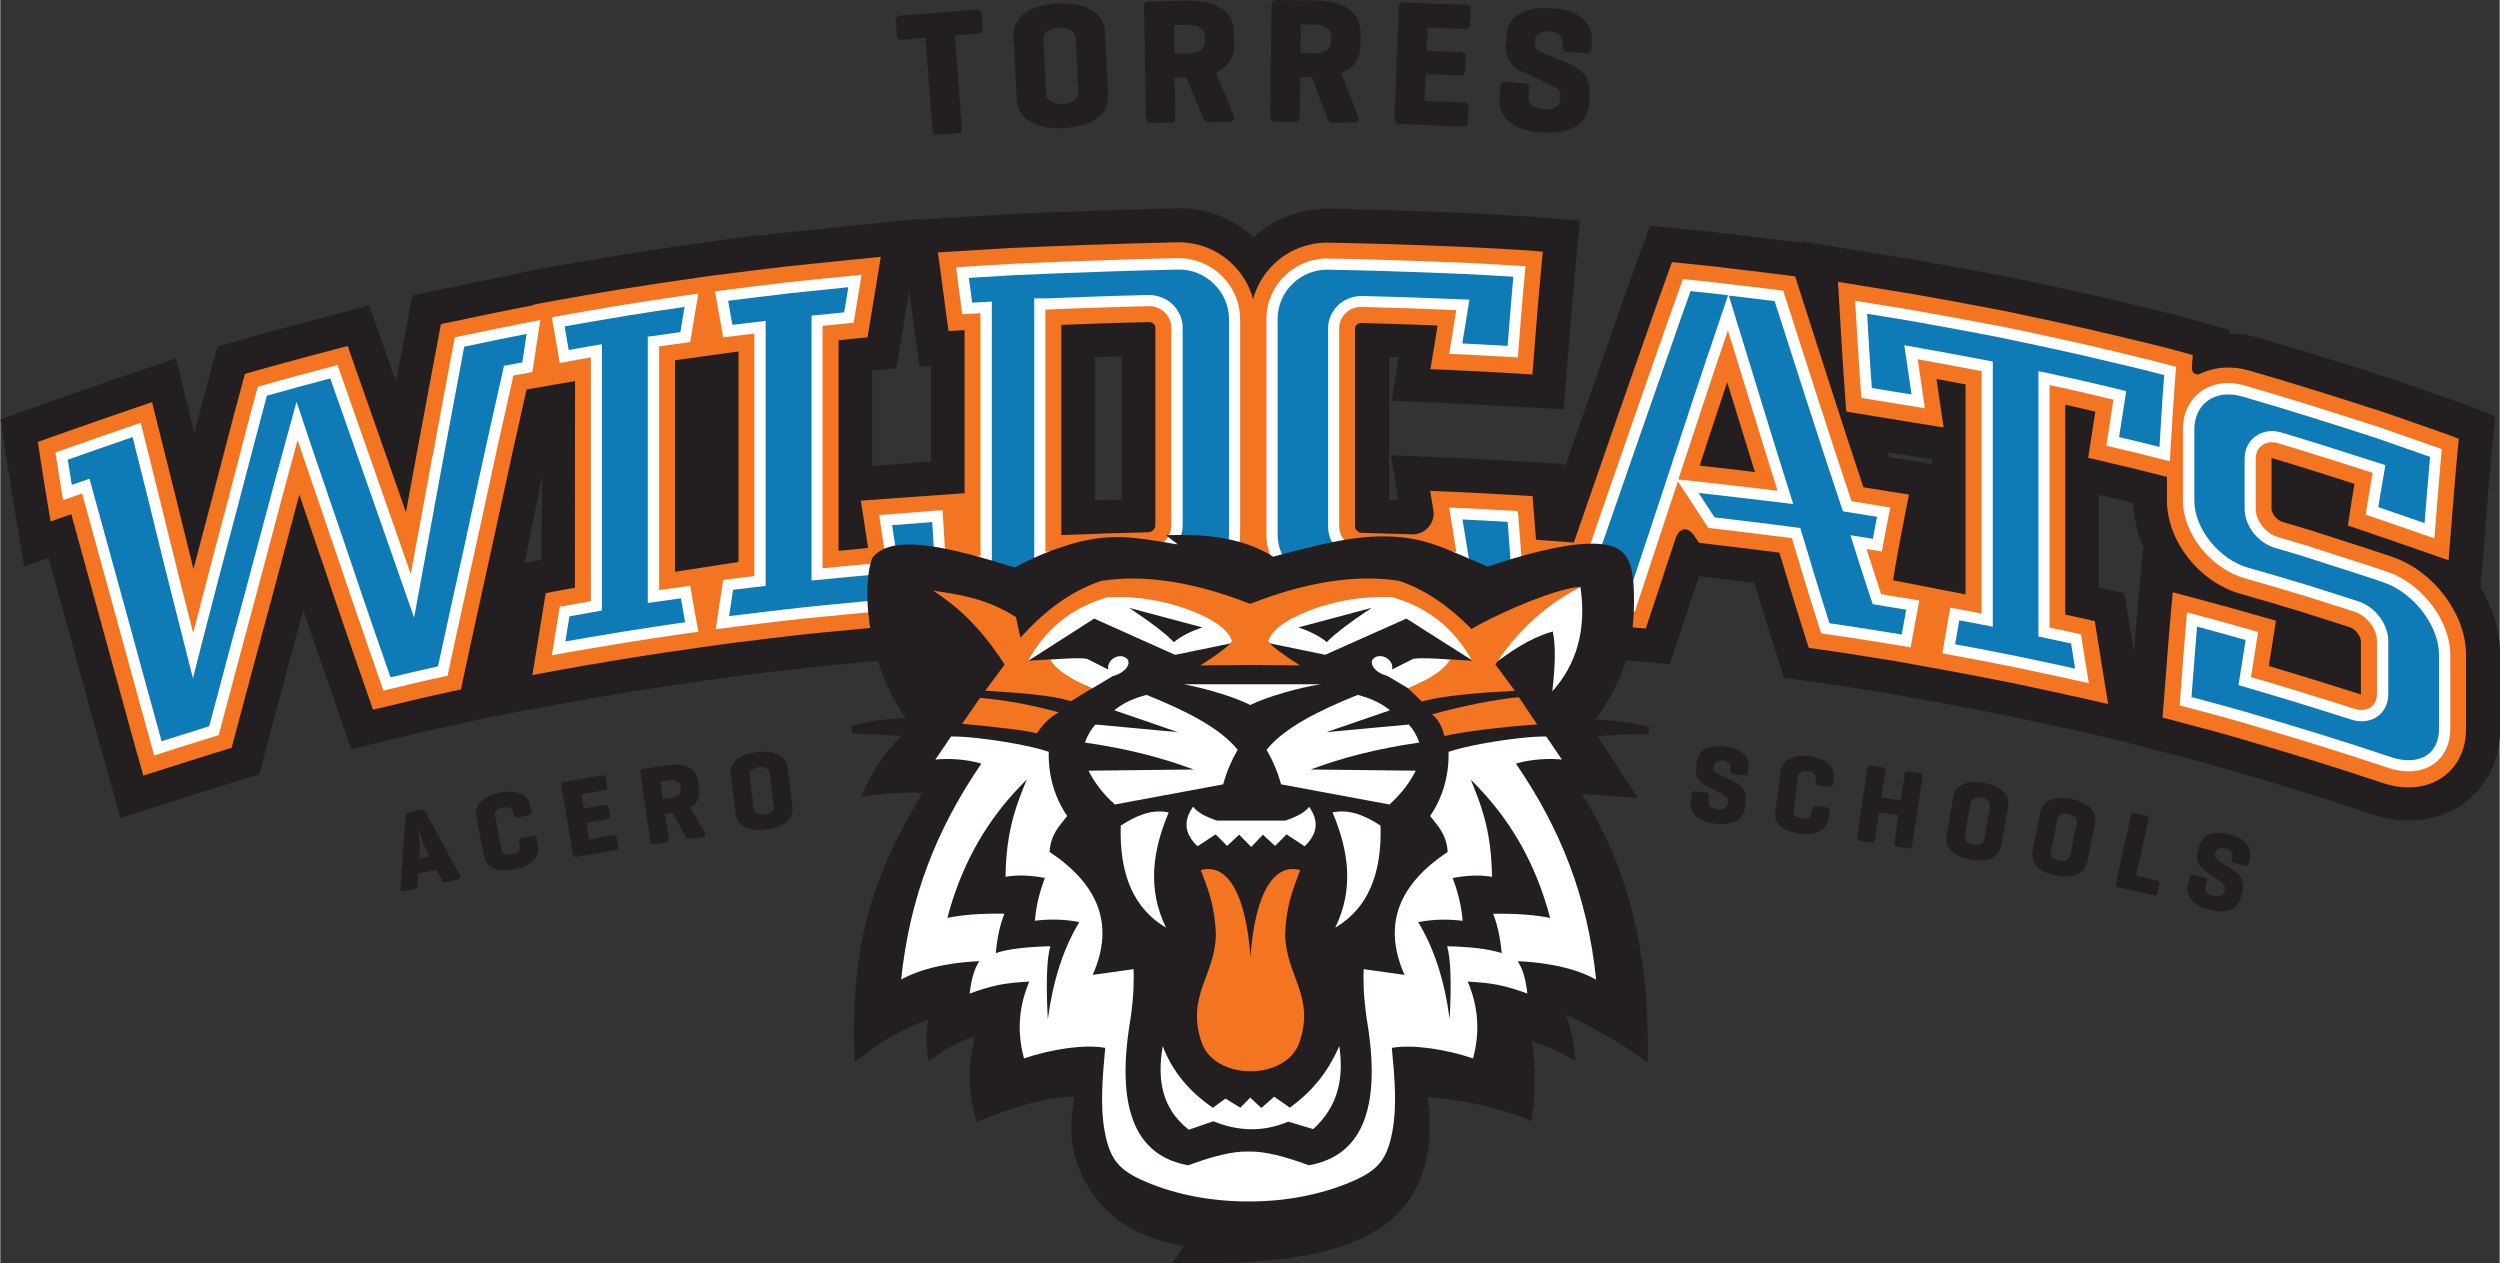 <?xml version="1.0" encoding="UTF-8"?>
<svg id="torres-wildcats" xmlns="http://www.w3.org/2000/svg" width="4.65in" height="2.35in" viewBox="0 0 335.03 169.36">
  <rect x="0" y="0" width="335.03" height="169.36" fill="#333333" stroke="none"/>
  <defs>
    <style>
      .cls-1, .cls-2, .cls-3, .cls-4, .cls-5, .cls-6 {
        stroke-width: 0px;
      }

      .cls-1, .cls-5 {
        fill: #fff;
      }

      .cls-1, .cls-6, .cls-7 {
        fill-rule: evenodd;
      }

      .cls-2, .cls-6 {
        fill: #f47521;
      }

      .cls-8, .cls-4, .cls-7 {
        fill: #231f20;
      }

      .cls-8, .cls-7 {
        stroke: #231f20;
      }

      .cls-3 {
        fill: #0f7bb6;
      }
    </style>
  </defs>
  <g>
    <path class="cls-4" d="M56.36,108.55c.31-.07.49.05.64.32l4.62,8.52c.15.26.08.44-.23.51l-1.63.35c-.31.07-.48-.07-.61-.33l-.69-1.33-2.43.53-.08,1.49c-.01.29-.11.48-.42.55l-1.48.32c-.31.07-.45-.07-.42-.37l.69-9.67c.03-.31.14-.49.45-.56l1.58-.34ZM57.15,114.06c-.45-.88-.86-2.15-1.12-2.98.09.76.23,2.32.17,3.19l-.05.84,1.38-.3-.38-.75Z"/>
    <path class="cls-4" d="M72.07,113.3c.24,1.27-.37,2.68-3.14,3.22-2.77.53-3.86-.55-4.11-1.82l-1-5.21c-.24-1.27.37-2.68,3.14-3.22,2.77-.53,3.86.55,4.11,1.82l.13.68c.06.31-.02.46-.33.52l-1.52.29c-.31.06-.45-.05-.51-.36l-.05-.25c-.13-.68-.7-.86-1.42-.72-.72.14-1.17.51-1.04,1.19l.84,4.36c.13.68.68.86,1.41.72s1.18-.52,1.05-1.2l-.09-.47c-.06-.31.03-.46.34-.52l1.52-.29c.31-.06.44.05.5.36l.17.9Z"/>
    <path class="cls-4" d="M77.26,114.86c-.31.05-.45-.06-.5-.37l-1.56-9.17c-.05-.31.04-.46.35-.52l5.06-.86c.31-.05.46.03.51.34l.2,1.15c.05.31-.06.45-.37.5l-3.05.52.33,1.92,2.81-.48c.31-.05.46.03.51.34l.18,1.08c.05.31-.06.45-.37.5l-2.81.48.38,2.22,3.19-.54c.31-.05.46.03.51.34l.2,1.15c.05.31-.06.45-.37.5l-5.2.89Z"/>
    <path class="cls-4" d="M87.64,113.16c-.31.05-.45-.07-.5-.38l-1.35-9.21c-.05-.31.05-.46.37-.51l3.21-.47c2.79-.41,3.96.71,4.14,1.99l.19,1.29c.12.85-.18,1.76-1.23,2.39l1.99,3.44c.14.25-.02.46-.35.51l-1.72.25c-.27.04-.4-.11-.54-.38l-1.76-3.09-.98.14.48,3.28c.05.31-.04.46-.35.51l-1.6.24ZM88.47,104.77l.35,2.36,1.19-.17c.73-.11,1.31-.48,1.21-1.16l-.06-.43c-.1-.68-.77-.87-1.49-.77l-1.19.17Z"/>
    <path class="cls-4" d="M97.92,103.85c-.16-1.28.68-2.67,3.48-3.02,2.8-.35,3.97.79,4.13,2.07l.65,5.27c.16,1.28-.7,2.67-3.5,3.02-2.8.35-3.95-.79-4.11-2.08l-.65-5.27ZM103.13,103.65c-.08-.68-.75-.89-1.47-.8-.73.09-1.31.45-1.22,1.13l.55,4.41c.08.68.73.89,1.46.8.73-.09,1.32-.45,1.24-1.14l-.55-4.41Z"/>
  </g>
  <g>
    <path class="cls-4" d="M130.76,1.29c.5-.04.73.11.77.62l.14,1.87c.04.5-.16.71-.66.75l-3.06.24.95,12.32c.04.5-.11.73-.61.77l-2.58.2c-.5.04-.71-.16-.75-.66l-.95-12.32-3.06.24c-.5.04-.73-.14-.77-.64l-.14-1.87c-.04-.5.16-.69.67-.73l10.07-.78Z"/>
    <path class="cls-4" d="M135.83,4.87c-.1-2.06,1.41-4.18,5.92-4.39,4.51-.22,6.24,1.74,6.33,3.8l.41,8.49c.1,2.06-1.43,4.18-5.94,4.4s-6.21-1.74-6.31-3.8l-.41-8.49ZM144.16,5.17c-.05-1.1-1.08-1.51-2.26-1.45-1.17.06-2.14.56-2.08,1.66l.34,7.1c.05,1.1,1.06,1.51,2.23,1.45,1.17-.06,2.16-.56,2.11-1.66l-.34-7.1Z"/>
    <path class="cls-4" d="M154.28,16.51c-.5,0-.7-.2-.71-.71l-.26-14.88c0-.5.18-.72.68-.73l5.18-.09c4.51-.08,6.13,1.94,6.17,4l.04,2.09c.02,1.37-.65,2.75-2.44,3.55l2.45,5.86c.18.43-.13.72-.66.73l-2.79.05c-.43,0-.6-.25-.78-.71l-2.16-5.27-1.58.03.09,5.3c0,.5-.16.72-.66.73l-2.59.04ZM157.32,3.37l.07,3.82,1.92-.03c1.18-.02,2.18-.49,2.16-1.6v-.7c-.03-1.1-1.05-1.54-2.22-1.52l-1.92.03Z"/>
    <path class="cls-4" d="M170.91,16.32c-.5,0-.69-.22-.69-.73l.18-14.88c0-.5.2-.72.7-.71l5.18.06c4.51.05,6.07,2.11,6.05,4.18l-.03,2.09c-.02,1.37-.73,2.73-2.54,3.47l2.28,5.93c.16.43-.15.72-.68.71l-2.79-.03c-.43,0-.6-.27-.76-.73l-2-5.33-1.58-.02-.06,5.3c0,.5-.18.72-.68.71l-2.59-.03ZM174.33,3.28l-.05,3.82,1.92.02c1.18.01,2.19-.43,2.2-1.53v-.7c.02-1.1-.98-1.57-2.16-1.59l-1.92-.02Z"/>
    <path class="cls-4" d="M187.55,16.63c-.5-.02-.69-.24-.67-.75l.58-14.87c.02-.5.22-.71.72-.69l8.2.32c.5.02.71.2.69.7l-.07,1.87c-.02.5-.24.69-.75.67l-4.94-.19-.12,3.12,4.56.18c.5.02.71.2.69.7l-.07,1.75c-.02.5-.24.69-.75.67l-4.56-.18-.14,3.6,5.18.2c.5.02.71.2.69.7l-.07,1.87c-.02.5-.24.69-.75.67l-8.44-.33Z"/>
    <path class="cls-4" d="M209.45,5.85c.07-1.1-.67-1.56-1.77-1.63-1.1-.07-1.92.28-1.99,1.38l-.02.24c-.04.65.44.97.7,1.08l3.93,1.63c1.73.71,2.87,2.04,2.75,3.81l-.11,1.7c-.14,2.06-1.78,3.99-6.25,3.7-4.48-.29-5.85-2.43-5.72-4.49l.11-1.6c.03-.5.24-.71.74-.67l2.49.16c.5.03.66.26.62.76l-.07,1.08c-.07,1.1.83,1.57,2.01,1.65,1.17.08,2.16-.27,2.23-1.37l.03-.48c.06-.86-1.07-1.34-1.95-1.74l-3.36-1.52c-1.19-.54-2.11-1.94-2.02-3.33l.09-1.39c.14-2.06,1.51-4.01,5.99-3.72,4.38.29,5.59,2.41,5.45,4.47l-.06.89c-.03.5-.24.71-.74.67l-2.49-.16c-.5-.03-.66-.26-.62-.76l.02-.36Z"/>
  </g>
  <g>
    <path class="cls-8" d="M65.11,95.74l-3.88.84c-2.93.63-5.79,1.32-8.46,1.96l-5.42,1.31-1.81-5.27c-.48-1.39-.96-2.77-1.44-4.16-.5-1.42-.99-2.84-1.48-4.26-.7-2.03-1.39-4.05-2.08-6.08-.02.08-.04.16-.06.23-.43,1.65-.88,3.29-1.33,4.93-.46,1.7-.91,3.34-1.34,4.97-.47,1.78-.94,3.56-1.42,5.34l-.22.83c-.33,1.24-.66,2.48-.99,3.72l-.87,3.3-3.26,1c-2.87.88-5.73,1.79-8.56,2.7l-6.03,1.93-1.73-6.09c-.78-2.74-1.53-5.49-2.28-8.23l-.54-1.98c-.68-2.49-1.36-4.97-2.04-7.45l-3.07-11.17-3.22,1.14-1.2-7.22c-.36-2.16-.71-4.32-1.04-6.48l-.76-5.01,4.77-1.69c3.66-1.29,7.58-2.67,11.5-4.01l6.33-2.15,1.6,6.49c.4,1.64.81,3.27,1.22,4.91.13-.52.27-1.04.4-1.55.71-2.77,1.46-5.54,2.2-8.31l.9-3.34,3.32-.96c3.05-.88,6.19-1.72,8.97-2.45l7.33-1.95,1.88,5.34c.73,2.07,1.46,4.15,2.19,6.22.56-3.01,1.13-6.02,1.7-9.03l.76-4.02,4-.85c2.58-.54,5.63-1.18,8.81-1.81l2.22-.51,2.15-.4c2.93-.55,5.89-1.04,8.76-1.52l1.18-.2c1.91-.31,3.88-.61,6.04-.93h0s1.98-.31,1.98-.31l10.26-1.43-.02.1c1.25-.15,2.54-.31,3.92-.47,2.72-.29,5.37-.56,8.03-.83l9.86-.99v.08s4.92-.31,4.92-.31c2.61-.16,5.18-.32,7.79-.47,7.4-.34,14.84-.59,22.15-.76,3.82-.13,7.48,1.33,10.29,4.05,2.73-2.63,6.32-4.04,10.14-4,5.34.09,11.16.27,18.34.57,2.47.12,4.91.25,7.39.41l.35.02c.23.01.52.03.8.05l6.18.51-.58,6.17c-.19,2.01-.38,4.02-.54,6.04l-.95,12.1-5.99-.34c-3.06-.17-6.11-.34-9.14-.47l-6.9-.3.96-5.83c-.78-.03-1.58-.05-2.39-.07v20.13c.78.02,1.55.05,2.31.07l-.97-5.98,7.52.31c3.03.13,6.13.3,9.12.47l5.53.32.2,2.51,1.86-5.36c.66-1.91,1.33-3.83,2-5.74l3.68-10.52c.97-2.76,1.93-5.51,2.92-8.26l1.62-4.5,5.49.54c1.14.11,2.29.23,3.44.36,1.32.16,2.62.32,3.95.47,1.84.22,3.67.44,5.52.68l2.27.3v-.19s9.52,1.57,9.52,1.57c1.79.29,3.58.59,5.4.88,3.28.57,6.49,1.17,9.73,1.78l.84.16c.89.16,1.85.35,2.81.55l2.56.54c1.05.23,2.03.44,3.03.65,2.89.62,5.98,1.33,9.74,2.23l.66.16c1.69.4,3.28.78,4.89,1.2l.55.14c.49.13,1,.26,1.52.41l4.84,1.36-.05.64c1.47-.07,2.98.12,4.46.55,6.33,1.82,12.57,3.81,18.37,5.69l7.66,2.67c.31.11.58.2.86.31l4.39,1.65-.45,4.67c-.18,1.92-.34,3.85-.5,5.78v.1s-.99,12.24-.99,12.24c1.7,2.76,2.64,5.84,2.64,8.83v9.93c0,4.05-1.68,7.49-4.73,9.68-1.97,1.42-4.39,2.17-6.99,2.17-1.56,0-3.14-.27-4.71-.79-5.73-1.93-11.91-3.85-19.44-6.04-2.09-.61-4.22-1.17-6.29-1.72l-.83-.22c-.38-.11-.67-.18-.96-.26l-4.97-1.28v-.07s-7.01-1.59-7.01-1.59c-2.82-.64-5.65-1.24-8.47-1.84l-1.26-.27c-3.27-.67-6.57-1.28-9.67-1.85l-5.87-1.06c-3.03-.5-6.62-1.07-10.11-1.56l-3.82-.54-1.17-3.68c-.68-2.15-1.36-4.31-2.01-6.46l-.78-2.58c-2.41-.3-4.81-.58-7.21-.87l-.94-.11-3.9,11.78-4.83-.42c-2.96-.26-5.89-.49-8.82-.71l-.82-.06-2.36-.12-2.57-.2c-.17-.01-.35-.02-.51-.03l-.4-.02c-2.42-.15-4.8-.29-7.18-.4-7.13-.3-12.68-.47-17.99-.56-3.72-.06-7.28-1.58-9.93-4.14-1.99,1.96-4.49,3.31-7.24,3.88l-.17.03-1.26.11c-3,.11-6,.21-8.96.34-2.23.05-4.31.14-6.38.23l-3.61.15c-1.38.05-2.71.12-4.08.2-1.27.08-2.54.15-3.81.22-1.32.07-2.64.15-3.96.23l-.83.05c-.32.03-.71.06-1.09.09l-.87.07c-1.05.08-2.02.15-2.99.23l-2.48.19c-2.69.23-5.44.5-8.19.77l-1.21.12c-1.47.14-2.94.29-4.38.46l-.24.03c-1.26.15-2.43.29-3.58.42-.18.02-.36.04-.53.07l-.22.03c-1.77.2-3.44.4-5.08.64l-8.1,1.17h0c-1.29.19-2.63.4-3.96.62l-1,.17c-2.91.48-5.86.97-8.69,1.5l-8.58,1.6-1.36.27ZM69.62,76.1l3.42-.64.12-16.7-3.53,17.34ZM280.82,79.16l3.46.78,1.9,11.78.31-3.99c.16-2.11.32-4.16.51-6.2l.67-7.22.69.18c-1.25-2.35-1.93-4.91-1.93-7.4v-.05c-1.9-.47-3.77-.92-5.54-1.33l-.08-.02v13.47ZM116.36,49.23v13.78l8.89-.7v-13.81l-1.61.1-.77-5.64c-.15-1.06-.28-2.12-.42-3.18l-.03-.21c-.13-.97-.25-1.93-.38-2.9l-.15-1.1-.37,2.26c-.35,2.16-.71,4.31-1.06,6.44l-.77,4.63-3.32.33ZM258.36,74.46l1.09.17v-5.84l-.18.92c-.31,1.59-.62,3.17-.91,4.75ZM252.79,61.73l6.65,1.06v-1.63l-2.44-.39c-1.6-.25-3.19-.51-4.78-.78.19.58.38,1.16.57,1.74ZM94.44,51.73v20.15l.51-.07v-20.17l-.51.08ZM146.22,47.4v20.18c1.6-.06,3.13-.11,4.62-.15v-20.19c-1.58.05-3.13.1-4.62.15Z"/>
    <path class="cls-8" d="M75.02,77.12l.17-23.75-3,.54-.54,2.43c-.37,1.65-.74,3.3-1.11,4.95-.68,3.07-1.34,6.17-2.01,9.25l-.17.79c-.49,2.26-.99,4.53-1.49,6.8l-.81,3.69c-.71,3.21-1.41,6.43-2.09,9.63l-.55,2.62-2.62.57c-2.95.64-5.82,1.32-8.51,1.97l-3.66.88-1.22-3.55c-.48-1.39-.96-2.78-1.45-4.17-.49-1.42-.99-2.84-1.48-4.25-.97-2.81-1.93-5.63-2.87-8.44-.43-1.3-.88-2.59-1.33-3.89-.12.46-.24.91-.37,1.37-.47,1.75-.94,3.51-1.4,5.26-.43,1.64-.88,3.28-1.32,4.92-.47,1.71-.91,3.35-1.34,4.99-.47,1.78-.94,3.55-1.42,5.33l-.09.35c-.38,1.41-.75,2.81-1.12,4.21l-.59,2.22-2.2.67c-2.87.88-5.75,1.79-8.59,2.7l-4.07,1.3-1.17-4.1c-.78-2.74-1.53-5.5-2.29-8.24l-.53-1.95c-.68-2.49-1.36-4.97-2.04-7.45l-3.64-13.24-3,1.06-.81-4.86c-.36-2.15-.71-4.3-1.04-6.45l-.51-3.37,3.22-1.14c3.63-1.29,7.54-2.66,11.48-4l4.27-1.45,1.08,4.38c.49,2,.99,4,1.49,6,.54,2.17,1.09,4.34,1.62,6.51.08-.31.16-.61.24-.92l.28-1.06c.63-2.42,1.26-4.79,1.87-7.15.71-2.76,1.45-5.53,2.19-8.29l.6-2.25,2.24-.65c2.99-.87,6.01-1.67,8.92-2.44l5.54-1.47,1.27,3.6c1.56,4.42,3.12,8.86,4.68,13.32.03-.19.07-.38.1-.56.96-5.28,1.96-10.57,2.96-15.86l.51-2.71,2.69-.57c2.74-.58,5.9-1.24,9.13-1.87h0s1.93-.45,1.93-.45l2.07-.39c2.96-.55,5.96-1.05,8.85-1.54l1.04-.17c2.45-.39,5.02-.78,7.97-1.21v-.02s7.57-1.05,7.57-1.05v.05c2.04-.26,4.17-.51,6.55-.79,2.82-.3,5.6-.58,8.38-.86l6.87-.69-.87,5.32c-.35,2.16-.71,4.31-1.06,6.44l-.52,3.12-3.6.36v17.75l12.89-1.02v-17.79l-1.88.12-.52-3.8c-.15-1.05-.28-2.11-.42-3.17-.14-1.04-.27-2.09-.41-3.13l-.61-4.41,4.44-.28c2.6-.16,5.18-.32,7.78-.47,7.39-.34,14.81-.59,22.07-.76,3.41-.09,6.55,1.21,8.95,3.58.47.46.9.96,1.29,1.49.39-.53.82-1.03,1.29-1.5,2.37-2.33,5.51-3.57,8.82-3.53,5.3.09,11.11.27,18.28.57,2.45.11,4.88.25,7.34.41l.36.02c.23.01.49.03.75.05l4.16.35-.39,4.16c-.19,2.02-.38,4.04-.54,6.07l-.8,10.15-4.04-.23c-3.06-.17-6.13-.34-9.16-.48l-4.65-.2.96-5.85c-2.15-.08-4.38-.15-6.73-.21v24.13c2.31.06,4.52.13,6.68.21l-.97-5.96,5.06.21c3.02.13,6.11.3,9.1.47l3.78.22.46,5.87c.61.04,1.22.09,1.83.13l3.51-10.1c.66-1.91,1.33-3.83,2-5.74l3.68-10.52c.96-2.74,1.93-5.5,2.91-8.24l1.09-3.03,3.94.39c1.13.11,2.26.22,3.4.36,1.32.16,2.62.32,3.96.47,1.83.21,3.64.43,5.49.68l2.6.34,2.52,7.86-.46-7.7,7.06,1.16c1.79.29,3.58.59,5.41.88,3.25.57,6.45,1.16,9.67,1.77l.84.16c.89.16,1.83.35,2.77.54l2.55.54c1.01.22,2.02.43,3.04.65,2.89.62,5.96,1.32,9.68,2.22l.66.16c1.65.39,3.24.77,4.85,1.19l.55.14c.48.13.97.25,1.48.4l3.26.92-.11,1.49c1.91-.5,4-.46,6.09.14,6.3,1.81,12.52,3.79,18.3,5.67l7.62,2.66c.3.1.55.19.81.29l2.96,1.11-.31,3.15c-.19,1.96-.35,3.94-.51,5.91l-.91,11.3-1.96-.68c2.78,2.95,4.52,6.8,4.52,10.61v9.93c0,3.39-1.38,6.25-3.9,8.06-1.63,1.17-3.65,1.79-5.83,1.79-1.34,0-2.71-.23-4.07-.69-5.74-1.93-11.94-3.86-19.52-6.07-2.12-.61-4.27-1.19-6.35-1.74l-.81-.22c-.37-.1-.67-.18-.97-.26l-3.35-.87.76-9.82c.16-2.06.32-4.12.51-6.17l.45-4.87,4.04,1.07c-3.07-2.86-5.05-6.85-5.05-10.83v-1.61c-2.45-.63-4.84-1.19-7.08-1.72l-2.54-.59v17.6c.32.07.65.14.98.22l2.73.61,2.48,15.37-5.97-1.36c-2.83-.64-5.67-1.25-8.5-1.85l-1.26-.27c-3.27-.67-6.6-1.29-9.72-1.86l-4.02-.74h0s-1.89-.32-1.89-.32c-3.06-.5-6.66-1.08-10.16-1.57l-2.58-.36-.79-2.48c-.68-2.15-1.36-4.3-2.01-6.43l-1.15-3.83c-2.85-.36-5.68-.7-8.51-1.03l-1.91-.23-.45-.69-4.11,12.44-3.26-.28c-2.97-.26-5.91-.49-8.85-.71-.3-.03-.59-.05-.87-.07h0s-2.36-.11-2.36-.11l-2.52-.2c-.19-.01-.38-.03-.56-.04l-.4-.02c-2.42-.15-4.81-.29-7.2-.4-7.18-.3-12.75-.47-18.05-.57-4.02-.07-7.7-2.07-9.97-5.18-1.82,2.5-4.54,4.32-7.64,4.96l-.69.08c-3.14.11-6.27.22-9.38.36-2.2.05-4.29.14-6.39.23l-3.6.15c-1.39.05-2.74.12-4.12.21-1.26.08-2.53.15-3.8.22-1.32.07-2.64.15-3.97.23l-.83.05c-.38.04-.75.07-1.12.09l-.88.07c-1.04.08-2.01.15-2.99.23l-2.48.19c-2.72.23-5.49.5-8.26.78l-1.19.12c-1.48.14-2.96.3-4.41.46l-.25.03c-1.22.15-2.41.29-3.56.42-.19.02-.42.05-.64.09l-.17.02c-1.75.2-3.42.4-5.09.64l-5.45.79h0c-2.05.29-4.36.63-6.64,1l-1,.17c-2.92.48-5.86.97-8.73,1.5l-5.78,1.08,2.47-15.17,3.65-.69ZM306.34,87.85c2.71.81,5.42,1.65,8.1,2.49v-4.22c-.05-.07-.12-.16-.17-.18l-6.17-1.97c-.37-.11-.74-.22-1.09-.33l-.67,4.21ZM256.03,76.11c.62.1,1.24.2,1.85.3l3.56.57v-17.53l-4.13-.66c-2.14-.34-4.26-.69-6.38-1.04l-1.65-.27c.66,2.01,1.32,4.02,1.98,6.03.9.15,1.81.29,2.72.44l4.22.67-.92,4.71c-.35,1.78-.69,3.55-1.01,5.33l-.26,1.45ZM306.54,68.05c1.46.42,2.74.8,4.05,1.21l2.14.69.24-1.58c.11-.72.22-1.43.34-2.14-2.32-.74-4.61-1.46-6.86-2.16v3.9s.05.06.08.08ZM96.95,73.55v-24.18l-2.4.31-1.44.26c-.23.03-.46.06-.67.09v24.15l4.51-.62ZM144.22,45.47v24.18c3.11-.12,5.91-.21,8.62-.27v-24.19c-2.98.08-5.94.18-8.62.28ZM230.45,60.72c.64.07,1.28.15,1.92.22-.32-1.04-.64-2.08-.96-3.12-.23.71-.47,1.41-.7,2.12l-.26.79Z"/>
    <path class="cls-2" d="M77.04,51.05l-.02,27.73c-.82.15-1.63.29-2.44.45l-1.47.28-1.79,10.98,2.98-.56c2.92-.54,5.89-1.04,8.77-1.51l1.01-.17c3.33-.54,6.67-1.03,9.3-1.4h0s2.83-.4,2.83-.4c1.71-.25,3.46-.45,5.1-.64l.11-.02c.26-.04.51-.07.75-.1,1.16-.13,2.36-.27,3.55-.42l.25-.03c1.46-.17,2.96-.33,4.45-.47l1.17-.11c2.78-.27,5.56-.54,8.31-.78l2.48-.19c.98-.08,1.96-.15,2.98-.23l.82-.07c.38-.03.76-.06,1.15-.1h.06s.83-.06.83-.06c1.33-.08,2.65-.16,3.98-.23,1.27-.07,2.53-.14,3.79-.22,1.4-.09,2.76-.15,4.16-.21l3.6-.15c2.1-.09,4.21-.17,6.39-.23,3.11-.13,6.25-.24,9.39-.36l.36-.04c3.95-.82,7.02-3.81,8.04-7.53,1.19,4.36,5.22,7.63,10.01,7.71,5.3.09,10.89.27,18.11.57,2.4.11,4.8.25,7.22.4l.39.02c.2.01.4.02.61.04l2.52.2v-.06s1.12.08,1.12.08c.69.05,1.39.1,2.11.17,2.95.22,5.89.46,8.87.71l1.68.15,3.97-12.01c.52-1.57,1.68-1.72,2.59-.34,0,0,.01.02.02.03l.54.83.98.12c3.26.39,6.53.78,9.81,1.2l1.53,5.07c.65,2.13,1.32,4.27,2,6.41l.41,1.28,1.33.19c3.53.5,7.15,1.08,10.21,1.58l5.94,1.07c3.12.58,6.45,1.2,9.77,1.87l1.07.23c2.91.62,5.81,1.23,8.72,1.89l3.08.7-1.79-11.11-1.41-.32c-.85-.19-1.7-.38-2.54-.56v-28.13c1.29.29,2.62.59,4.03.93l-.96,6.19,1.93.45c2.66.62,5.52,1.3,8.45,2.07l.18.05v3.16c0,5.43,4.32,10.91,9.83,12.49,2.53.72,5.22,1.51,8.44,2.49l6.23,2c.81.26,1.5,1.25,1.5,1.87v7.13c-.05,0-.12-.02-.2-.05-3.98-1.28-8.06-2.54-12.15-3.75l.96-6.07-1.81-.52c-2.9-.84-6.03-1.71-9.58-2.65l-2.44-.65-.23,2.51c-.19,2.04-.35,4.1-.51,6.14l-.63,8.15,1.73.45c.31.08.62.16.98.26l.74.2c2.12.56,4.3,1.14,6.47,1.77,7.59,2.21,13.82,4.15,19.6,6.09,1.17.39,2.33.59,3.44.59,1.74,0,3.35-.48,4.66-1.42,1.98-1.42,3.06-3.71,3.06-6.43v-9.93c0-5.41-4.29-11.16-9.77-13.08h0c-1.76-.62-3.54-1.18-5.25-1.73l-5.51-1.78c-1.34-.42-2.66-.8-4.09-1.22-.77-.22-1.45-1.16-1.45-1.75v-6.72s0-.05,0-.07c.05,0,.13,0,.24.04,3.62,1.08,7.3,2.25,10.88,3.4-.22,1.27-.43,2.54-.62,3.82l-.27,1.77,1.7.57c2.42.82,4.87,1.67,7.31,2.52l4.49,1.56.7-8.72c.16-1.99.32-3.97.51-5.94l.16-1.62-1.53-.58c-.27-.1-.52-.19-.76-.27l-.28-.1c-2.44-.85-4.85-1.69-7.3-2.55-5.78-1.87-11.98-3.85-18.24-5.65-2.33-.67-4.65-.5-6.57.44-.54.26-1.15-.17-1.11-.77l.13-1.74-1.68-.47c-.5-.14-.97-.26-1.45-.39l-.55-.14c-1.62-.42-3.21-.8-4.81-1.18l-.66-.16c-3.71-.89-6.77-1.59-9.62-2.2-1.02-.21-2.03-.43-3.04-.65l-2.54-.54c-.92-.19-1.85-.38-2.74-.54l-.85-.16c-3.22-.61-6.41-1.2-9.62-1.76-1.83-.29-3.62-.59-5.41-.88l-4.59-.75.54,9.18c.13,2.16.29,4.34.45,6.54l.12,1.67,3.81.63c2.11.35,4.23.7,6.37,1.04l2.87.46-.96-6.5c1.3.24,2.6.48,3.9.73v28.15l-9.7-1.89.2-1.37.37-2.08c.32-1.79.67-3.57,1.02-5.36l.52-2.68-2.18-.35c-.99-.16-1.96-.32-2.93-.47l-.99-.16c-1.42-4.26-2.83-8.58-4.21-12.86l-4.94-15.4-1.34-.18c-1.84-.24-3.65-.46-5.46-.67-1.34-.15-2.65-.31-3.97-.48-1.12-.13-2.24-.24-3.36-.35l-2.39-.24-.56,1.56c-1,2.78-1.98,5.56-2.95,8.34l-3.64,10.4c-.67,1.91-1.33,3.82-1.99,5.74l-4.01,11.55c-1.29-.1-2.57-.2-3.83-.29l-1.24-.09c-.05-.68-.1-1.37-.16-2.05l-.3-3.8-1.86-.11c-3.04-.17-6.18-.35-9.25-.48l-2.61-.11.42,2.58c.28,1.74-1.09,3.31-2.85,3.25-2.17-.07-4.41-.14-6.74-.2-.47-.01-.91-.44-.91-.87v-26.53c0-.25.14-.42.22-.5.16-.15.38-.23.58-.23,3.61.09,7,.2,10.27.33l-.96,5.86,2.4.1c3.04.13,6.11.3,9.19.48l2.08.12.65-8.2c.16-2.03.35-4.07.54-6.1l.2-2.15-2.15-.18c-.24-.02-.47-.03-.7-.04l-.37-.02c-2.45-.16-4.87-.29-7.3-.4-7.13-.3-12.92-.48-18.22-.57-2.76-.04-5.4,1-7.39,2.96-1.32,1.3-2.23,2.88-2.7,4.6-.47-1.72-1.38-3.31-2.69-4.6-2-1.97-4.63-3.06-7.48-3.01h-.02c-7.22.17-14.61.42-22,.75-2.6.15-5.17.31-7.77.47l-2.29.14.31,2.28c.14,1.05.28,2.1.42,3.15.14,1.05.27,2.1.42,3.15l.27,1.96,2.15-.13h0v21.87l-13.9.99.97,6.35c-1.32.12-2.64.25-3.96.38v-28.23l3.88-.39.27-1.61c.35-2.13.71-4.28,1.06-6.44l.45-2.74-4.28.43c-2.78.28-5.55.56-8.35.86-3.41.4-6.32.76-9.21,1.14v-.02s-1.82.26-1.82.26l-1.02.14h0s-.07.02-.07.02c-3.75.53-6.88,1-9.88,1.48l-.88.15c-2.94.49-5.98,1-8.98,1.56l-2.07.39v.08c-3.75.71-7.5,1.49-11.01,2.24l-1.39.29-.26,1.4c-1,5.28-1.99,10.57-2.96,15.84-.48,2.66-.98,5.32-1.47,7.98h0s-2.25-6.44-2.25-6.44c-1.64-4.69-3.28-9.34-4.91-13.99l-.65-1.86-3.59.95c-2.96.79-6.02,1.6-9.04,2.47l-1.15.33-.31,1.16c-.74,2.75-1.48,5.51-2.19,8.27-.61,2.38-1.24,4.77-1.87,7.16l-.28,1.06c-.29,1.11-.59,2.22-.88,3.33-.44,1.64-.88,3.29-1.3,4.93-.02.08-.04.15-.06.23-.5-2-1-4-1.49-6-.65-2.69-1.33-5.39-2-8.09-.5-2-1-4.01-1.5-6.01l-.56-2.26-2.2.75c-3.95,1.34-7.84,2.71-11.45,3.99l-1.66.59.26,1.74c.32,2.14.68,4.28,1.03,6.42l.42,2.51,2.77-.98,4.21,15.31c.68,2.48,1.36,4.96,2.04,7.45l.49,1.78c.76,2.79,1.53,5.6,2.32,8.38l.6,2.12,2.1-.67c2.85-.91,5.73-1.83,8.61-2.71l1.13-.35.3-1.15c.4-1.52.81-3.04,1.22-4.57.47-1.77.95-3.55,1.42-5.32.43-1.64.88-3.29,1.33-4.93.45-1.66.9-3.31,1.34-4.97.46-1.76.93-3.52,1.4-5.27.41-1.54.82-3.08,1.23-4.61.27-1.04.55-2.09.83-3.13.2.6.4,1.19.6,1.79.47,1.39.95,2.79,1.43,4.19.48,1.4.96,2.79,1.43,4.19.93,2.8,1.9,5.61,2.86,8.42.49,1.41.98,2.83,1.47,4.25.49,1.39.97,2.79,1.45,4.18l.63,1.83,1.89-.45c2.71-.65,5.61-1.35,8.55-1.98l1.35-.29.29-1.35c.68-3.21,1.39-6.43,2.09-9.65l.81-3.69c.5-2.26,1-4.53,1.49-6.79l.14-.66c.67-3.13,1.35-6.27,2.04-9.39.38-1.71.76-3.43,1.15-5.14.27-1.18.53-2.36.79-3.54l6.51-1.13ZM98.95,47.11v28.22l-8.51,1.32v-28.36l8.51-1.18ZM154.84,70.41c0,.49-.45.93-.97.94-3.53.08-7.28.2-11.65.38v-28.18c3.67-.14,7.75-.29,11.75-.38.32.01.54.15.63.25.11.1.23.28.23.54v26.46ZM227.78,62.43c.34-1.04.69-2.08,1.03-3.13.48-1.46.97-2.93,1.45-4.4.4-1.22.81-2.45,1.22-3.67.46,1.48.91,2.95,1.36,4.42.78,2.54,1.56,5.08,2.36,7.62-2.45-.29-4.94-.58-7.42-.85Z"/>
    <rect class="cls-2" x="166.07" y="73.25" width="3.72" height="6.32"/>
    <g>
      <path class="cls-5" d="M57.94,61.05c-.96,5.29-1.96,10.6-2.92,15.9-1.64-4.68-3.28-9.36-4.91-14.04-1.64-4.68-3.27-9.34-4.91-13.98-3.56.95-7.13,1.88-10.69,2.91-.74,2.75-1.48,5.5-2.18,8.25-.71,2.74-1.43,5.48-2.15,8.23-.72,2.75-1.48,5.5-2.18,8.25-.71,2.75-1.44,5.51-2.15,8.28-1.19-4.69-2.39-9.38-3.53-14.08-1.14-4.69-2.34-9.4-3.5-14.1-3.82,1.3-7.64,2.64-11.43,3.98.32,2.13.67,4.26,1.03,6.39.83-.29,1.67-.59,2.54-.89.8,2.93,1.6,5.84,2.41,8.76.8,2.91,1.61,5.84,2.41,8.75.8,2.92,1.61,5.86,2.41,8.79.8,2.94,1.61,5.88,2.44,8.81,2.86-.91,5.75-1.83,8.64-2.72.87-3.29,1.77-6.59,2.63-9.89.87-3.3,1.8-6.6,2.66-9.9.87-3.3,1.76-6.6,2.63-9.89.86-3.28,1.77-6.57,2.66-9.85.93,2.79,1.93,5.58,2.86,8.37.93,2.79,1.93,5.58,2.86,8.37.93,2.79,1.89,5.6,2.86,8.4.96,2.8,1.96,5.62,2.92,8.42,2.86-.69,5.71-1.37,8.6-1.99.71-3.34,1.44-6.7,2.18-10.06.74-3.36,1.49-6.72,2.22-10.07.72-3.35,1.45-6.71,2.18-10.06.74-3.35,1.51-6.71,2.25-10.05.83-.15,1.67-.32,2.54-.47.35-2.33.71-4.66,1.06-6.97-3.82.72-7.64,1.51-11.46,2.32-1,5.28-1.99,10.56-2.95,15.83Z"/>
      <path class="cls-5" d="M88.31,67.18v-20.75c1.38-.19,2.76-.39,4.17-.58.35-2.16.71-4.33,1.09-6.5-3.27.46-6.55.95-9.82,1.48-3.27.55-6.55,1.09-9.82,1.7.35,2.04.71,4.09,1.06,6.13,1.38-.25,2.76-.51,4.17-.75v32.67c-1.41.25-2.79.49-4.17.75-.35,2.18-.71,4.34-1.06,6.51,3.27-.61,6.55-1.14,9.82-1.69,3.27-.53,6.55-1.01,9.82-1.47-.39-2.05-.74-4.1-1.09-6.17-1.41.2-2.79.39-4.17.59v-11.92Z"/>
      <path class="cls-5" d="M126.31,68.37c-2.86.22-5.68.44-8.51.67.32,2.11.64,4.22.96,6.33-2.86.25-5.71.54-8.54.81v-32.5c1.38-.14,2.76-.28,4.17-.42.35-2.13.71-4.28,1.06-6.43-3.27.33-6.55.65-9.82,1-3.27.39-6.55.78-9.82,1.22.35,2.06.71,4.12,1.09,6.17,1.38-.18,2.76-.34,4.17-.51v32.51c-1.41.17-2.79.33-4.17.51-.35,2.22-.67,4.42-1,6.62,1.7-.25,3.43-.45,5.17-.65.29-.05.58-.08.87-.12,1.19-.13,2.41-.28,3.63-.43,0,0,.03,0,.06,0,1.51-.18,3.05-.34,4.59-.48,3.18-.31,6.36-.62,9.53-.9,1.8-.13,3.6-.28,5.43-.42.64-.06,1.28-.1,1.96-.16-.16-2.13-.34-4.26-.45-6.4-.11-2.13-.26-4.28-.39-6.41Z"/>
      <path class="cls-5" d="M203.42,47.93c.16-2.04.32-4.08.48-6.12.16-2.05.35-4.09.55-6.13-.35-.03-.71-.04-1.03-.06-2.44-.15-4.85-.29-7.25-.4-6.07-.25-12.1-.46-18.17-.57-4.53-.08-8.28,3.59-8.28,8.08v28.89c0,4.49,3.76,8.16,8.28,8.24,6.07.11,12.1.32,18.17.57,2.41.11,4.82.25,7.25.4.32.02.67.03,1.03.06-.19-2.07-.4-4.13-.55-6.19-.14-2.06-.32-4.13-.48-6.19-3.08-.18-6.16-.35-9.21-.48.32,1.97.64,3.95.96,5.95-4.24-.18-8.48-.32-12.71-.43-1.61-.04-2.99-1.4-2.99-3.01v-26.53c0-1.61,1.38-2.91,2.99-2.87,4.24.11,8.47.25,12.71.43-.32,1.95-.64,3.91-.96,5.86,3.05.13,6.13.3,9.21.48Z"/>
      <path class="cls-5" d="M157.81,34.6c-3.09.07-6.19.16-9.28.26-4.22.14-8.44.3-12.65.49-2.6.15-5.17.31-7.77.47.29,2.1.55,4.2.83,6.3.8-.05,1.61-.1,2.44-.14v32.6c-.83.04-1.64.09-2.44.14-.29,2.14-.55,4.28-.83,6.41,2.6-.16,5.2-.3,7.77-.46,1.41-.09,2.79-.15,4.2-.21,1.19-.05,2.38-.1,3.6-.15,1.61-.07,3.22-.14,4.85-.18.51-.02,1.03-.03,1.54-.04,3.11-.13,6.26-.25,9.41-.36,3.82-.79,6.71-4.17,6.71-8.15v-28.8c0-4.54-3.76-8.23-8.38-8.18ZM156.97,49.54v20.87c0,1.65-1.38,3.04-3.05,3.08-1.8.04-3.6.09-5.39.15-2.82.09-5.64.2-8.44.31v-32.45c.1,0,.19,0,.29-.01,2.72-.11,5.44-.22,8.15-.3,1.8-.06,3.6-.11,5.39-.15,1.67-.04,3.05,1.28,3.05,2.92v5.58Z"/>
      <path class="cls-5" d="M284.26,47.31c-3.21-.77-6.39-1.51-9.57-2.19-1.54-.32-3.05-.65-4.56-.98-.03,0-.06-.01-.06-.01-1.22-.25-2.44-.51-3.66-.72-.29-.06-.58-.11-.83-.15-3.21-.6-6.39-1.19-9.57-1.75-1.04-.17-2.06-.33-3.08-.5-.78-.13-1.56-.26-2.34-.38-.67-.11-1.32-.22-1.96-.32.13,2.18.26,4.33.39,6.52.13,2.16.29,4.33.45,6.51,1.15.19,2.31.38,3.47.57,1.67.28,3.35.55,5.04.82-.32-2.18-.64-4.38-.96-6.57,2.86.51,5.71,1.05,8.57,1.59v32.49c-1.38-.27-2.83-.53-4.21-.79-.35,2.05-.71,4.09-1.06,6.13,3.27.6,6.55,1.22,9.82,1.88,3.27.7,6.55,1.38,9.82,2.13-.35-2.18-.71-4.38-1.06-6.56-1.41-.32-2.83-.62-4.21-.91v-32.5c2.86.6,5.71,1.26,8.57,1.96-.32,2.05-.64,4.11-.96,6.17,2.83.66,5.65,1.33,8.51,2.09.13-2.11.26-4.23.39-6.34.13-2.12.29-4.23.45-6.33-.67-.19-1.32-.35-1.96-.52-1.83-.48-3.63-.9-5.43-1.33Z"/>
      <path class="cls-5" d="M320.05,76.68c-1.73-.6-3.47-1.16-5.2-1.71-1.83-.59-3.66-1.18-5.49-1.77-1.35-.42-2.67-.8-4.04-1.2-1.61-.46-2.99-2.18-2.99-3.8v-6.72c0-1.63,1.38-2.55,2.99-2.07,4.23,1.26,8.44,2.62,12.68,3.97-.32,1.87-.64,3.73-.93,5.61,3.05,1.03,6.13,2.11,9.21,3.17.16-1.99.32-3.98.48-5.98.16-2,.32-3.99.51-5.98-.35-.13-.67-.24-.99-.35-2.44-.85-4.85-1.69-7.26-2.54-6.07-1.97-12.1-3.88-18.17-5.63-4.53-1.3-8.28,1.41-8.28,5.89v9.5c0,4.5,3.76,9.14,8.28,10.44,2.86.81,5.65,1.64,8.51,2.51,2.09.67,4.14,1.33,6.23,1.99,1.64.53,2.99,2.29,2.99,3.9v7.14c0,1.61-1.35,2.49-2.99,1.97-4.65-1.49-9.28-2.91-13.9-4.26.32-2.02.64-4.02.96-6.05-3.18-.92-6.36-1.79-9.53-2.63-.19,2.07-.35,4.16-.51,6.23-.16,2.09-.32,4.17-.48,6.24.32.08.64.17,1,.27,2.41.64,4.82,1.27,7.25,1.98,6.55,1.91,13.13,3.92,19.68,6.12,4.59,1.54,8.35-.75,8.35-5.25v-9.93c0-4.5-3.79-9.47-8.35-11.07Z"/>
      <path class="cls-5" d="M252.12,79.65c-.67-2.02-1.32-4.04-1.96-6.05.67.11,1.35.21,2.05.33.23-1.25.46-2.51.71-3.76.14-.71.28-1.43.42-2.14l-.42-.07c-1.62-.26-3.22-.52-4.78-.78-1.57-4.71-3.11-9.41-4.62-14.1-1.51-4.7-3.02-9.41-4.53-14.11-1.83-.24-3.63-.46-5.42-.67-.67-.08-1.33-.16-1.99-.23-.67-.08-1.33-.16-1.99-.24-1.35-.16-2.7-.29-4.05-.42-1.12,3.12-2.22,6.25-3.31,9.36-1.09,3.12-2.19,6.24-3.27,9.36-1.1,3.14-2.18,6.28-3.27,9.43-1.09,3.13-2.18,6.28-3.27,9.42-1.83-.15-3.66-.29-5.46-.41.35,2.18.74,4.36,1.12,6.55.71.05,1.41.11,2.12.17,2.95.22,5.91.46,8.89.72.96-2.91,1.92-5.83,2.89-8.74.96-2.9,1.93-5.82,2.89-8.74,1.35,2.07,2.7,4.15,4.08,6.24.88.1,1.75.21,2.63.31,2.85.34,5.7.69,8.57,1.06.64,2.13,1.28,4.26,1.93,6.38.64,2.12,1.32,4.26,1.99,6.38,2.94.41,5.9.88,8.86,1.36.47.08.94.15,1.41.23.58.1,1.16.19,1.73.29.39-2.09.77-4.19,1.16-6.29-1.43-.23-2.87-.47-4.3-.71l-.8-.13ZM231.58,65c-2.22-.26-4.43-.5-6.65-.73,1.09-3.34,2.21-6.69,3.31-10.03,1.09-3.31,2.21-6.63,3.34-9.95h0c1.09,3.58,2.22,7.18,3.31,10.74,1.1,3.59,2.21,7.17,3.34,10.75-2.22-.26-4.43-.53-6.65-.78Z"/>
    </g>
    <g>
      <path class="cls-3" d="M11.96,64.2l5.24,19.06c.68,2.48,1.36,4.97,2.04,7.46l.49,1.78c.62,2.29,1.25,4.57,1.89,6.86,2.12-.67,4.25-1.35,6.38-2.01.33-1.26.67-2.52,1.01-3.78.47-1.77.95-3.54,1.41-5.3.43-1.66.89-3.31,1.34-4.96.45-1.65.9-3.29,1.33-4.94.46-1.76.94-3.53,1.41-5.29.41-1.53.82-3.07,1.23-4.6.87-3.29,1.77-6.58,2.67-9.86l1.31-4.76,1.56,4.68c.46,1.39.94,2.78,1.42,4.17.48,1.4.97,2.8,1.43,4.2.46,1.38.94,2.77,1.42,4.15.49,1.41.97,2.82,1.44,4.22.93,2.79,1.89,5.59,2.85,8.39.48,1.41.98,2.82,1.47,4.23.34.97.67,1.93,1.01,2.9,2.05-.49,4.18-.99,6.36-1.48.62-2.9,1.26-5.82,1.9-8.73l.82-3.69c.5-2.26,1-4.51,1.48-6.77l.14-.66c.67-3.13,1.35-6.28,2.04-9.41.38-1.72.77-3.43,1.15-5.15.37-1.63.74-3.27,1.1-4.9l.21-.97,1.87-.35c.2-.04.39-.07.59-.11l.58-3.82c-2.85.55-5.67,1.14-8.37,1.71-.93,4.95-1.86,9.9-2.77,14.84-.45,2.44-.9,4.89-1.35,7.34-.53,2.85-1.05,5.71-1.57,8.56l-1.02,5.59-6.79-19.4c-1.48-4.24-2.97-8.46-4.45-12.67l-.35.09c-2.67.71-5.43,1.44-8.15,2.22-.66,2.47-1.32,4.94-1.96,7.41-.62,2.39-1.24,4.78-1.88,7.18l-.28,1.06c-.29,1.11-.59,2.23-.89,3.34-.44,1.63-.87,3.26-1.29,4.89-.33,1.3-.68,2.61-1.02,3.91-.38,1.45-.76,2.91-1.13,4.37l-1.46,5.72-2.17-8.57c-.95-3.75-1.9-7.49-2.81-11.25-.65-2.69-1.32-5.38-2-8.07-.37-1.48-.74-2.96-1.11-4.44-2.98,1.02-5.91,2.05-8.69,3.03.18,1.13.36,2.25.54,3.38.28-.1.57-.2.85-.3l1.52-.53Z"/>
      <path class="cls-3" d="M76.29,82.61l-.55,3.37c2.26-.4,4.53-.78,6.74-1.14l1.01-.17c2.92-.48,5.85-.91,8.31-1.26-.19-1.07-.38-2.14-.57-3.21-.92.13-1.82.26-2.73.39l-1.71.24v-35.7l3.05-.42c.44-.06.88-.12,1.32-.19.19-1.14.37-2.26.56-3.38-2.85.41-5.35.79-7.75,1.18l-.87.15c-2.45.41-4.96.83-7.46,1.28l.55,3.17c.89-.16,1.79-.33,2.7-.48l1.75-.3v35.7l-1.24.22c-1.05.18-2.09.37-3.12.56Z"/>
      <path class="cls-3" d="M98.22,79.07c-.18,1.18-.36,2.35-.53,3.52,1.1-.14,2.18-.27,3.23-.38.23-.04.54-.08.86-.12,1.2-.13,2.41-.28,3.63-.43h.1c1.51-.19,3.05-.35,4.59-.5l1.17-.11c2.79-.27,5.58-.54,8.38-.79l2.48-.19c.98-.08,1.97-.15,2.96-.23l.46-.04c-.13-1.65-.25-3.3-.34-4.95-.07-1.41-.16-2.83-.25-4.25l-.04-.62-5.38.42.96,6.31-1.59.14c-2.13.19-4.26.4-6.37.6l-3.8.37v-35.51l4.38-.44c.19-1.12.37-2.24.55-3.37-2.62.26-5.24.53-7.87.81-3.03.36-5.66.68-8.24,1.01.19,1.07.37,2.15.57,3.22.62-.08,1.25-.15,1.88-.22l2.58-.31v35.53l-2.13.25c-.75.09-1.5.18-2.24.27Z"/>
      <path class="cls-3" d="M177.86,36.15c-1.75,0-3.4.68-4.67,1.92-1.27,1.25-1.97,2.91-1.97,4.67v28.89c0,3.65,3.05,6.67,6.81,6.74,5.33.09,10.95.27,18.21.57,2.18.1,4.36.23,6.56.36-.14-1.5-.28-2.99-.38-4.48-.1-1.41-.21-2.82-.32-4.22l-.05-.65c-2-.11-4.03-.23-6.05-.32.22,1.37.45,2.75.67,4.13l.29,1.82-1.84-.08c-4.03-.17-8.18-.31-12.69-.43-2.45-.06-4.45-2.08-4.45-4.51v-26.53c0-1.17.47-2.27,1.32-3.1.85-.83,2.01-1.25,3.2-1.26,4.53.12,8.69.26,12.74.43l1.69.07-.96,5.87c2.02.1,4.05.21,6.08.32l.37-4.66c.12-1.54.26-3.08.4-4.61-2.25-.14-4.48-.26-6.71-.37-7.1-.3-12.86-.48-18.13-.57-.04,0-.08,0-.12,0Z"/>
      <path class="cls-3" d="M130.27,76.14c-.08.63-.16,1.25-.24,1.88-.06.5-.13,1-.19,1.5.73-.04,1.45-.08,2.18-.12,1.26-.07,2.52-.14,3.77-.22,1.42-.09,2.81-.16,4.24-.21l3.6-.15c1.61-.07,3.23-.14,4.86-.18l1.55-.04c3.05-.13,6.15-.24,9.26-.35,3.13-.71,5.4-3.49,5.4-6.65v-28.8c0-1.78-.7-3.45-1.98-4.71-1.3-1.29-3.05-2.01-4.87-1.96-3.09.07-6.17.16-9.25.26-4.15.14-8.4.3-12.63.49-2.04.12-4.08.24-6.14.37.07.52.14,1.05.21,1.57.08.58.15,1.17.23,1.75.35-.02.7-.04,1.06-.06l1.58-.08v35.6l-1.42.07c-.4.02-.8.04-1.19.07ZM138.59,75.51v-35.51h1.5s.1,0,.15,0c2.8-.11,5.53-.22,8.25-.31,1.81-.06,3.61-.11,5.41-.15,1.22,0,2.38.43,3.26,1.28.86.84,1.33,1.95,1.33,3.14v26.46c0,2.46-2.03,4.52-4.51,4.58-1.79.04-3.59.09-5.38.15-2.82.09-5.63.2-8.43.31l-1.56.06Z"/>
      <path class="cls-3" d="M262.04,86.36c2.71.5,5.55,1.04,8.39,1.62l1.09.23c2.2.47,4.4.93,6.6,1.42l-.54-3.37c-1.07-.24-2.14-.47-3.19-.69l-1.19-.25v-35.57l1.81.38c2.64.56,5.46,1.2,8.62,1.97l1.34.33-.96,6.16c1.74.41,3.56.85,5.42,1.32l.27-4.52c.1-1.71.23-3.41.36-5.11-.06-.02-.13-.03-.19-.05l-.56-.15c-1.59-.42-3.16-.79-4.73-1.16l-.67-.16c-3.68-.88-6.71-1.58-9.53-2.18-1.02-.21-2.04-.43-3.05-.65l-2.5-.53c-.89-.18-1.79-.37-2.68-.53l-.85-.16c-3.2-.6-6.37-1.19-9.54-1.75l-5.52-.9.27,4.64c.1,1.76.23,3.53.36,5.31l2.3.38c1,.17,2.01.33,3.02.49l-.97-6.6,2.05.36c2.86.51,5.73,1.05,8.59,1.59l1.22.23v35.55l-1.79-.35c-.88-.17-1.8-.34-2.7-.51l-.55,3.17Z"/>
      <path class="cls-3" d="M293.71,93.44l.53.14c2.14.57,4.34,1.15,6.55,1.79,7.64,2.23,13.91,4.18,19.74,6.14,1.88.63,3.64.51,4.82-.34,1.02-.73,1.55-1.94,1.55-3.49v-9.93c0-3.83-3.36-8.25-7.34-9.65h0c-1.71-.6-3.47-1.16-5.16-1.7l-5.49-1.77c-1.31-.41-2.6-.78-3.94-1.17-2.34-.68-4.13-2.98-4.13-5.26v-6.72c0-1.22.52-2.31,1.43-2.98.95-.71,2.22-.9,3.49-.53,3.9,1.16,7.85,2.43,11.67,3.65l2.28.73-.28,1.63c-.23,1.33-.46,2.66-.67,4,2.04.69,4.09,1.41,6.14,2.12l.06.02.33-4.05c.13-1.61.26-3.22.41-4.83-2.4-.84-4.77-1.67-7.14-2.5-5.71-1.85-11.88-3.82-18.09-5.6-1.78-.51-3.43-.29-4.64.62-1.12.84-1.73,2.2-1.73,3.83v9.5c0,3.76,3.29,7.88,7.19,9,2.54.72,5.25,1.52,8.53,2.51l6.25,2c2.26.72,4.03,3.07,4.03,5.33v7.14c0,1.21-.52,2.29-1.42,2.94-.96.7-2.24.86-3.53.45-4.54-1.46-9.21-2.89-13.86-4.25l-1.27-.37.96-6.05c-2.03-.58-4.18-1.17-6.51-1.8-.12,1.44-.23,2.88-.35,4.31l-.4,5.12Z"/>
      <path class="cls-3" d="M245.21,83.55c2.31.33,4.81.72,7.96,1.23l1.7.28.61-3.33c-.93-.15-1.86-.31-2.8-.46l-1.69-.29-.29-.85c-.62-1.86-1.22-3.73-1.81-5.59l-.89-2.79,2.4.38c.21.03.41.06.61.1.15-.78.29-1.55.44-2.33l.12-.62-4.57-.74-.29-.86c-1.56-4.67-3.12-9.42-4.63-14.12l-4.24-13.2c-1.5-.19-2.98-.37-4.46-.54-.56-.06-1.12-.13-1.68-.2l1.3,4.25c.56,1.82,1.12,3.65,1.68,5.47.54,1.76,1.09,3.52,1.62,5.27,1.09,3.59,2.21,7.16,3.34,10.74l.69,2.21-3.47-.41c-1.83-.22-3.65-.43-5.48-.65-1.24-.14-2.49-.29-3.73-.42.71,1.09,1.42,2.18,2.14,3.27l1.94.23c2.85.34,5.71.69,8.59,1.07l.96.13,2.21,7.31c.55,1.82,1.12,3.64,1.7,5.46ZM209.35,79.69c.33.03.65.05.98.08,2.55.19,5.12.39,7.71.61l2.52-7.61c.79-2.39,1.59-4.8,2.38-7.2h0l.58-1.77c.61-1.88,1.24-3.76,1.86-5.64.48-1.46.97-2.92,1.45-4.39.96-2.93,1.96-5.87,2.95-8.81l1.82-5.38c-.06,0-.13-.01-.19-.02l-2-.24c-.94-.11-1.89-.21-2.84-.3-.86,2.4-1.7,4.81-2.54,7.21l-3.64,10.4c-.67,1.91-1.33,3.82-1.99,5.73l-4.94,14.21-1.16-.09c-1.19-.1-2.37-.19-3.55-.28.2,1.17.4,2.34.61,3.5Z"/>
    </g>
  </g>
  <g>
    <path class="cls-4" d="M231.94,103.04c.07-.69-.36-.99-1.03-1.06-.67-.07-1.18.13-1.25.82l-.02.15c-.04.4.24.61.4.69l2.35,1.11c1.04.49,1.69,1.34,1.58,2.45l-.11,1.06c-.14,1.28-1.19,2.45-3.91,2.16-2.72-.29-3.5-1.66-3.36-2.94l.11-1c.03-.31.17-.43.47-.4l1.51.16c.31.03.39.18.36.49l-.07.67c-.07.69.47,1,1.18,1.08s1.32-.11,1.4-.8l.03-.3c.06-.54-.61-.87-1.14-1.13l-2.01-1.03c-.71-.36-1.23-1.26-1.14-2.13l.09-.86c.14-1.28,1.03-2.47,3.75-2.17,2.66.29,3.34,1.64,3.2,2.92l-.06.55c-.03.31-.17.43-.47.4l-1.51-.16c-.31-.03-.39-.18-.36-.49l.02-.22Z"/>
    <path class="cls-4" d="M245.07,109.65c-.17,1.28-1.17,2.44-3.9,2.09-2.73-.35-3.41-1.72-3.24-3l.68-5.27c.17-1.28,1.17-2.44,3.9-2.09,2.73.35,3.41,1.72,3.24,3l-.09.68c-.04.31-.16.43-.46.39l-1.5-.19c-.3-.04-.4-.19-.36-.5l.03-.25c.09-.68-.38-1.03-1.09-1.12-.71-.09-1.24.13-1.33.81l-.57,4.4c-.09.68.37,1.03,1.08,1.12.71.09,1.26-.13,1.34-.81l.06-.48c.04-.31.17-.43.48-.39l1.5.19c.3.04.39.19.35.5l-.12.91Z"/>
    <path class="cls-4" d="M252.12,106.89l2.62.4.53-3.53c.05-.31.18-.43.49-.38l1.56.24c.3.05.38.19.34.51l-1.39,9.2c-.05.31-.17.43-.47.38l-1.56-.24c-.3-.05-.4-.2-.35-.51l.55-3.66-2.62-.39-.55,3.66c-.05.31-.17.43-.47.38l-1.56-.24c-.3-.05-.4-.2-.35-.51l1.39-9.2c.05-.31.18-.43.49-.38l1.56.24c.3.05.38.19.34.51l-.53,3.53Z"/>
    <path class="cls-4" d="M261.78,106.82c.22-1.27,1.41-2.36,4.11-1.88,2.71.47,3.47,1.9,3.25,3.17l-.91,5.23c-.22,1.27-1.42,2.35-4.13,1.88-2.71-.47-3.45-1.9-3.23-3.17l.91-5.23ZM266.69,108.12c.12-.68-.44-1.07-1.14-1.19-.71-.12-1.35.05-1.46.73l-.76,4.37c-.12.68.42,1.06,1.13,1.19.71.12,1.36-.05,1.48-.73l.76-4.37Z"/>
    <path class="cls-4" d="M273.45,108.9c.25-1.27,1.46-2.32,4.16-1.79,2.7.54,3.42,1.98,3.17,3.25l-1.04,5.21c-.25,1.26-1.48,2.32-4.17,1.79-2.7-.54-3.41-1.98-3.16-3.24l1.04-5.21ZM278.33,110.32c.13-.68-.41-1.08-1.11-1.22-.7-.14-1.35.02-1.48.7l-.87,4.35c-.13.68.4,1.07,1.1,1.21.7.14,1.36-.02,1.5-.7l.87-4.35Z"/>
    <path class="cls-4" d="M286.27,117.41l2.8.62c.3.07.41.2.34.51l-.25,1.14c-.07.31-.22.4-.52.33l-4.8-1.07c-.26-.06-.32-.23-.26-.52l2.02-9.08c.07-.31.21-.41.51-.35l1.54.34c.3.07.37.22.3.53l-1.67,7.54Z"/>
    <path class="cls-4" d="M299.15,114.91c.17-.67-.23-1.03-.88-1.19-.65-.16-1.18-.03-1.35.64l-.04.15c-.1.39.16.64.3.74l2.18,1.42c.96.62,1.5,1.56,1.23,2.64l-.26,1.03c-.31,1.25-1.51,2.27-4.16,1.61-2.65-.66-3.24-2.11-2.93-3.37l.24-.98c.08-.31.22-.41.52-.33l1.48.37c.3.07.36.23.29.54l-.16.65c-.17.67.33,1.05,1.02,1.23s1.32.06,1.49-.61l.07-.29c.13-.52-.49-.94-.98-1.28l-1.85-1.29c-.66-.46-1.05-1.42-.84-2.26l.21-.84c.31-1.25,1.35-2.31,4.01-1.65,2.6.64,3.09,2.08,2.78,3.33l-.13.54c-.08.31-.22.41-.52.33l-1.48-.37c-.3-.07-.37-.23-.29-.53l.05-.22Z"/>
  </g>
  <g>
    <path class="cls-7" d="M190.78,146.52c2.73,19.52-12.21,22.61-32.8,22.32l1.54-2.19c-7.08-.99-11.29-4.12-13.64-8.47-1.83-3.39-2.34-6.73-1.25-11.69-5,.02-9.23,1.59-13.42,3.22-1.14-4.01-.85-7.8.09-11.5-2.09.55-4.24,1.5-6.5,3.17-.28-1.92-.12-3.74.24-5.5-3.66,1.29-7.03,3.09-10.06,5.5-.66-17.75,4.3-26.77,9.45-35.5-2.65-.25-5.4-.09-8.21.3,1.41-3.25,3.4-5.83,5.77-7.96l-7.82-.42c2.73-.71,5.46-1.1,8.19-1.02-6.44-8.46-6.14-19.37-4.99-21.81,2.51-2.96,10.21-1.01,18.65,1.64,1.74-.95,3.63-1.84,5.84-2.61,3.33-1.17,6.15-1.74,9.67-1.43,2.56.23,5.41.74,8.37,1.35l-2.23-1.71c5.31-.11,9.63.83,12.86,2.95,6.66-1.74,11.28-3.01,16.29-2.72,4.56.26,7.26,1.86,12.54,4.04,5.13-1.7,9.82-2.96,13.32-3.09,4.44-.16,5.54,1.15,5.77,5.33.14,2.52-.05,5.53-.49,7.62-.81,3.85-2.57,7.36-5.15,10.57,3.21.06,5.77.48,8.1,1.02-2.56-.01-5.12.06-7.68.36l5.31,8.11-7.47-.53c5.57,8.55,9.44,19.38,9.27,35.59-3.55-2.54-7.34-4.6-11.29-6.34.68,1.87,1.25,3.85,1.53,6.2-1.83-1.05-3.84-1.85-5.99-2.5.7,2.88.82,6.41.24,10.72-4.52-1.77-9.23-2.69-14.07-3.03Z"/>
    <path class="cls-1" d="M213.91,131.3c-1.14-11.1-4.78-20.23-10.75-28.94,2.04-.61,4.52-.73,6.17-.54l-2.1-3.09c-1.68-.05-5.18.34-8.33.91-1.89.34-3.65.75-4.81,1.15.02.03.03.05.05.08.03,3.19-.79,6.03-2.48,8.51,1.04,1.33,2.22,2.5,2.35,4.82-6.34,4.22-8.85,9.54-5.78,16.48l-5.48-.77c-.02,1.59-.11,2.93.44,6.9h.01c1.99,11.87-.75,18.17-7.8,19.39-3.33-1.24-5.99-1.87-7.91-1.84h-.16s-.16,0-.16,0c-1.93-.04-4.59.6-7.91,1.84-7.04-1.22-9.78-7.52-7.8-19.39h.01c.55-3.97.46-5.31.44-6.9l-5.48.77c3.07-6.93.56-12.26-5.78-16.48.13-2.32,1.32-3.49,2.36-4.82-1.69-2.49-2.51-5.33-2.48-8.51.02-.03.04-.05.05-.08-1.16-.41-2.92-.81-4.81-1.15-3.14-.57-6.64-.96-8.33-.91l-2.1,3.09c1.66-.19,4.13-.07,6.17.54-5.96,8.7-9.61,17.84-10.75,28.94,3.5-1.94,8.12-2.35,10.46-2.46-.46.8-.98,1.75-1.28,4.35,2.51-.96,4.37-1.3,5.82-1.45.85-.09,1.56-.12,2.17-.17-.8,1.96-2.01,5.47-.71,10.3,3.8-1.26,8.07-1.91,10.89-1.41-.37,3.96-.7,7.89-.06,11.28.72,3.77,1.96,5.16,5.46,6.66,4.13,1.77,8.97,2.66,13.81,2.65,4.83.02,9.68-.88,13.81-2.65,3.49-1.5,4.74-2.88,5.46-6.66.65-3.39.32-7.32-.06-11.28,2.82-.49,7.09.16,10.89,1.41,1.3-4.83.08-8.34-.71-10.3.61.05,1.32.08,2.17.17,1.45.15,3.31.49,5.82,1.45-.3-2.6-.82-3.54-1.28-4.35,2.34.11,6.96.51,10.46,2.46ZM140.41,136.6c-.27-5.16-.11-8.19.34-9.76-1.91.05-3.59.17-4.96.38-.92.14-1.71.32-2.35.54.2-2.3.63-3.94,1.15-5.28-3.02-.05-5.57.13-7.64.56,1.86-7.04,4.98-12.36,8.84-16.66.59-.65,1.19-1.28,1.81-1.89-.65,1.57-1.3,3.18-1.81,5.04-.6,2.18-1.01,4.73-1.04,8,.35-.06.69-.11,1.04-.13,1.41-.12,2.81.02,4.22.28-.59,1.67-1.14,3.44-1.33,5.74,1.85-.22,3.79-.24,5.96.18-2.12,3.49-3.53,7.83-4.22,12.99ZM198.9,127.22c-1.38-.21-3.05-.33-4.96-.38.45,1.57.61,4.6.34,9.76-.69-5.17-2.09-9.5-4.22-12.99,2.16-.42,4.11-.4,5.96-.18-.19-2.3-.74-4.08-1.33-5.74,1.41-.26,2.81-.4,4.22-.28.35.03.69.07,1.04.13-.03-3.27-.44-5.82-1.04-8-.51-1.86-1.15-3.47-1.81-5.04.62.61,1.22,1.23,1.81,1.89,3.86,4.29,6.98,9.62,8.84,16.66-2.07-.43-4.61-.61-7.64-.56.52,1.34.94,2.99,1.15,5.28-.64-.22-1.43-.4-2.35-.54Z"/>
    <path class="cls-6" d="M160.91,116.64c3.39-.98,6.04,2.81,6.67,11.64.63-8.83,3.28-12.62,6.67-11.64-.93,2.43-1.91,4.78-2.02,8.68.1,5.42,4.02,8.24,1.92,14.38-1.78,5.2-11.35,5.21-13.13,0-2.1-6.14,1.82-8.96,1.92-14.38-.11-3.9-1.09-6.24-2.02-8.68Z"/>
    <path class="cls-1" d="M150.2,110.66c1.99-1.27,4.04-2.25,6.42-1.76-2.14,5.08-2.92,10.21-.36,15.45-4.33-2.54-6.28-7.16-6.07-13.68Z"/>
    <path class="cls-1" d="M185,110.66c-1.98-1.27-4.04-2.25-6.42-1.76,2.14,5.08,2.92,10.21.36,15.45,4.33-2.54,6.28-7.16,6.07-13.68Z"/>
    <path class="cls-1" d="M159.91,108.15c.51.7,1.58,1.32,3.2,1.85h4.54s.05,0,.05,0h4.54c1.63-.54,2.69-1.15,3.2-1.85,1.26,1.76,1.25,3.52-.6,5.29l-2.42-1.59-1.54,1.54-1.63-1.5-1.57,1.64-1.61-1.64-1.63,1.5-1.54-1.54-2.42,1.59c-1.85-1.76-1.85-3.52-.6-5.29Z"/>
    <path class="cls-1" d="M153.67,93.16c5.37,2.15,9.92,4.49,12.19,7.35-.75,1.3-1.43,2.77-1.94,4.63l-14.53,2.7c-1.76-1.6-2.79-3.09-3.52-4.53l14.09-.16c-4.21-1.58-9.01-2.82-14.57-3.61.38-1.08.87-1.82,1.4-2.42l11.04,1.02-8.5-2.93c1.27-1.05,2.76-1.66,4.35-2.07Z"/>
    <path class="cls-1" d="M181.93,93.16c-5.37,2.15-9.92,4.49-12.19,7.35.75,1.3,1.43,2.77,1.94,4.63l14.53,2.7c1.76-1.6,2.79-3.09,3.52-4.53l-14.09-.16c4.21-1.58,9-2.82,14.57-3.61-.38-1.08-.86-1.82-1.4-2.42l-11.04,1.02,8.5-2.93c-1.27-1.05-2.76-1.66-4.35-2.07Z"/>
    <path class="cls-1" d="M158.65,91.72h18.37c-2.52.38-6.97,1.55-9.47,2.78-2.05-1.03-5.51-2.11-8.9-2.78Z"/>
    <path class="cls-1" d="M155.82,140.24c1.19,3.12,3.3,5.92,6.72,8.25l1.69-1.23,1.99,1.22,1.33-1.35,1.48,1.39,1.73-1.51,2.1,1.47c3.62-2.66,5.34-5.38,6.63-8.27.58,4.12-.01,7.97-3.5,11.14l-3.35-1c-3.35,1.42-6.69,1.32-10.04-.05l-3.29,1.14c-3.75-2.95-4.21-6.9-3.5-11.2Z"/>
    <g>
      <path class="cls-5" d="M148.53,89.76l-2.59-1.31-.28-.14c-.99-.15-2.84-.05-5.02.11.84,1.43,2.78,2.63,5.3,3.7.13.05.25.11.38.16l-.08.05h.04s2.84-1.7,2.84-1.7c1.92-.52,2.5-1.82,1.87-2.36-.97-.85-2.75.17-2.47,1.49Z"/>
      <path class="cls-5" d="M159.79,80.99c-1-.36-2.23-.7-3.57-.98-2.5-.52-5.41-.83-8.01-.68-.78.23-1.53.52-2.26.87-3.3,1.59-6.09,4.44-8.3,8.37h.16s8.14-5.22,8.14-5.22l.68-.43,9.59,4.3,1.26.56,7.56-1.56c.1-.11.17-.21.22-.3-.65-1.96-2.75-3.94-5.46-4.91ZM157.31,86.08c-.33-.34-.69-.68-1.09-1.02-1.39-1.19-3.14-2.39-4.91-3.58l4.91,1.31,4.91,1.31c-1.41.48-2.73,1.09-3.82,1.97Z"/>
    </g>
    <g>
      <path class="cls-5" d="M189.15,80.2c-.59-.26-1.2-.49-1.85-.67-2.69-.15-5.78.07-8.39.55-1.28.23-2.45.53-3.4.87-2.71.97-5.06,3.01-5.71,4.96.04.09.12.19.22.3l7.58,1.56,1.32-.59,9.56-4.26.68.43,8.16,5.19h.16c-2.3-4.06-4.92-6.84-8.32-8.35ZM178.91,85.05c-.4.34-.76.68-1.09,1.02-1.09-.88-2.41-1.49-3.82-1.97l4.91-1.31,4.92-1.31c-1.78,1.19-3.53,2.39-4.92,3.58Z"/>
      <path class="cls-5" d="M189.43,88.3l-.28.14-2.59,1.3c.28-1.32-1.5-2.33-2.48-1.48-.63.54-.04,1.84,1.88,2.36l2.85,1.7h.04s-.08-.05-.08-.05c.13-.05.26-.11.38-.16,2.52-1.07,4.47-2.26,5.31-3.69-2.18-.17-4.04-.26-5.03-.11Z"/>
    </g>
    <path class="cls-6" d="M131.32,93.55c3.05.26,6.46.81,10.55,1.94-1.24.67-2.16,1.66-2.93,2.81-1.87-.48-5.96-.88-10.01-1.28l2.39-3.46Z"/>
    <path class="cls-6" d="M203.56,93.46c-3.05.26-7.56,1.17-11.65,2.3,1.04.76,1.5,2.17,1.67,2.9,1.87-.48,7.63-1.24,12.43-1.55l-2.45-3.64Z"/>
    <path class="cls-1" d="M200.69,88.66c3.04-2.3,5.39-3.45,7.41-4.01.44,1.99.3,4.85-.06,8.03,3.19-3.58,4.63-8.14,3.77-14.01-4.48,1.9-8.56,4.78-11.11,10Z"/>
    <path class="cls-6" d="M125.11,79.18c3.57.54,7.13,1.05,11.03,3.54l.6,2.76c3.05-3.38,6.51-6.16,10.84-7.62,5.76-.89,12.39.13,19.9,3.06h.12c7.51-2.93,14.15-3.96,19.9-3.06,3.78,1.28,6.82,3.57,9.64,6.38.03.03.07.09.1.07,1.57-1.08,10.45-5.33,14.6-5.66-3.63,1.95-7.85,4.93-11.43,10.43l2.61,3.51c-5.05.28-9.96.69-12.46,1.46l-1.86-1.8c2.7-1.11,4.78-2.35,5.65-3.86l2.95.18c-2.67-4.75-6.36-7.25-10.63-8.5-3.97-.23-7.68.5-10.53,1.53-2.68.96-5.53,2.39-6.18,4.33.29.6,1.96,1.8,4.25,3.27l-6.68-.06-6.67.06c2.29-1.47,3.95-2.68,4.24-3.27-.64-1.94-3.5-3.37-6.18-4.33-2.85-1.02-6.56-1.76-10.53-1.53-4.27,1.24-7.96,3.74-10.63,8.5l2.95-.18c.87,1.51,2.95,2.75,5.64,3.86l-2.82,1.74c-2.5-.76-6.45-1.11-11.51-1.4l2.61-3.51c-3.58-5.5-6.61-7.91-9.55-9.89Z"/>
  </g>
</svg>